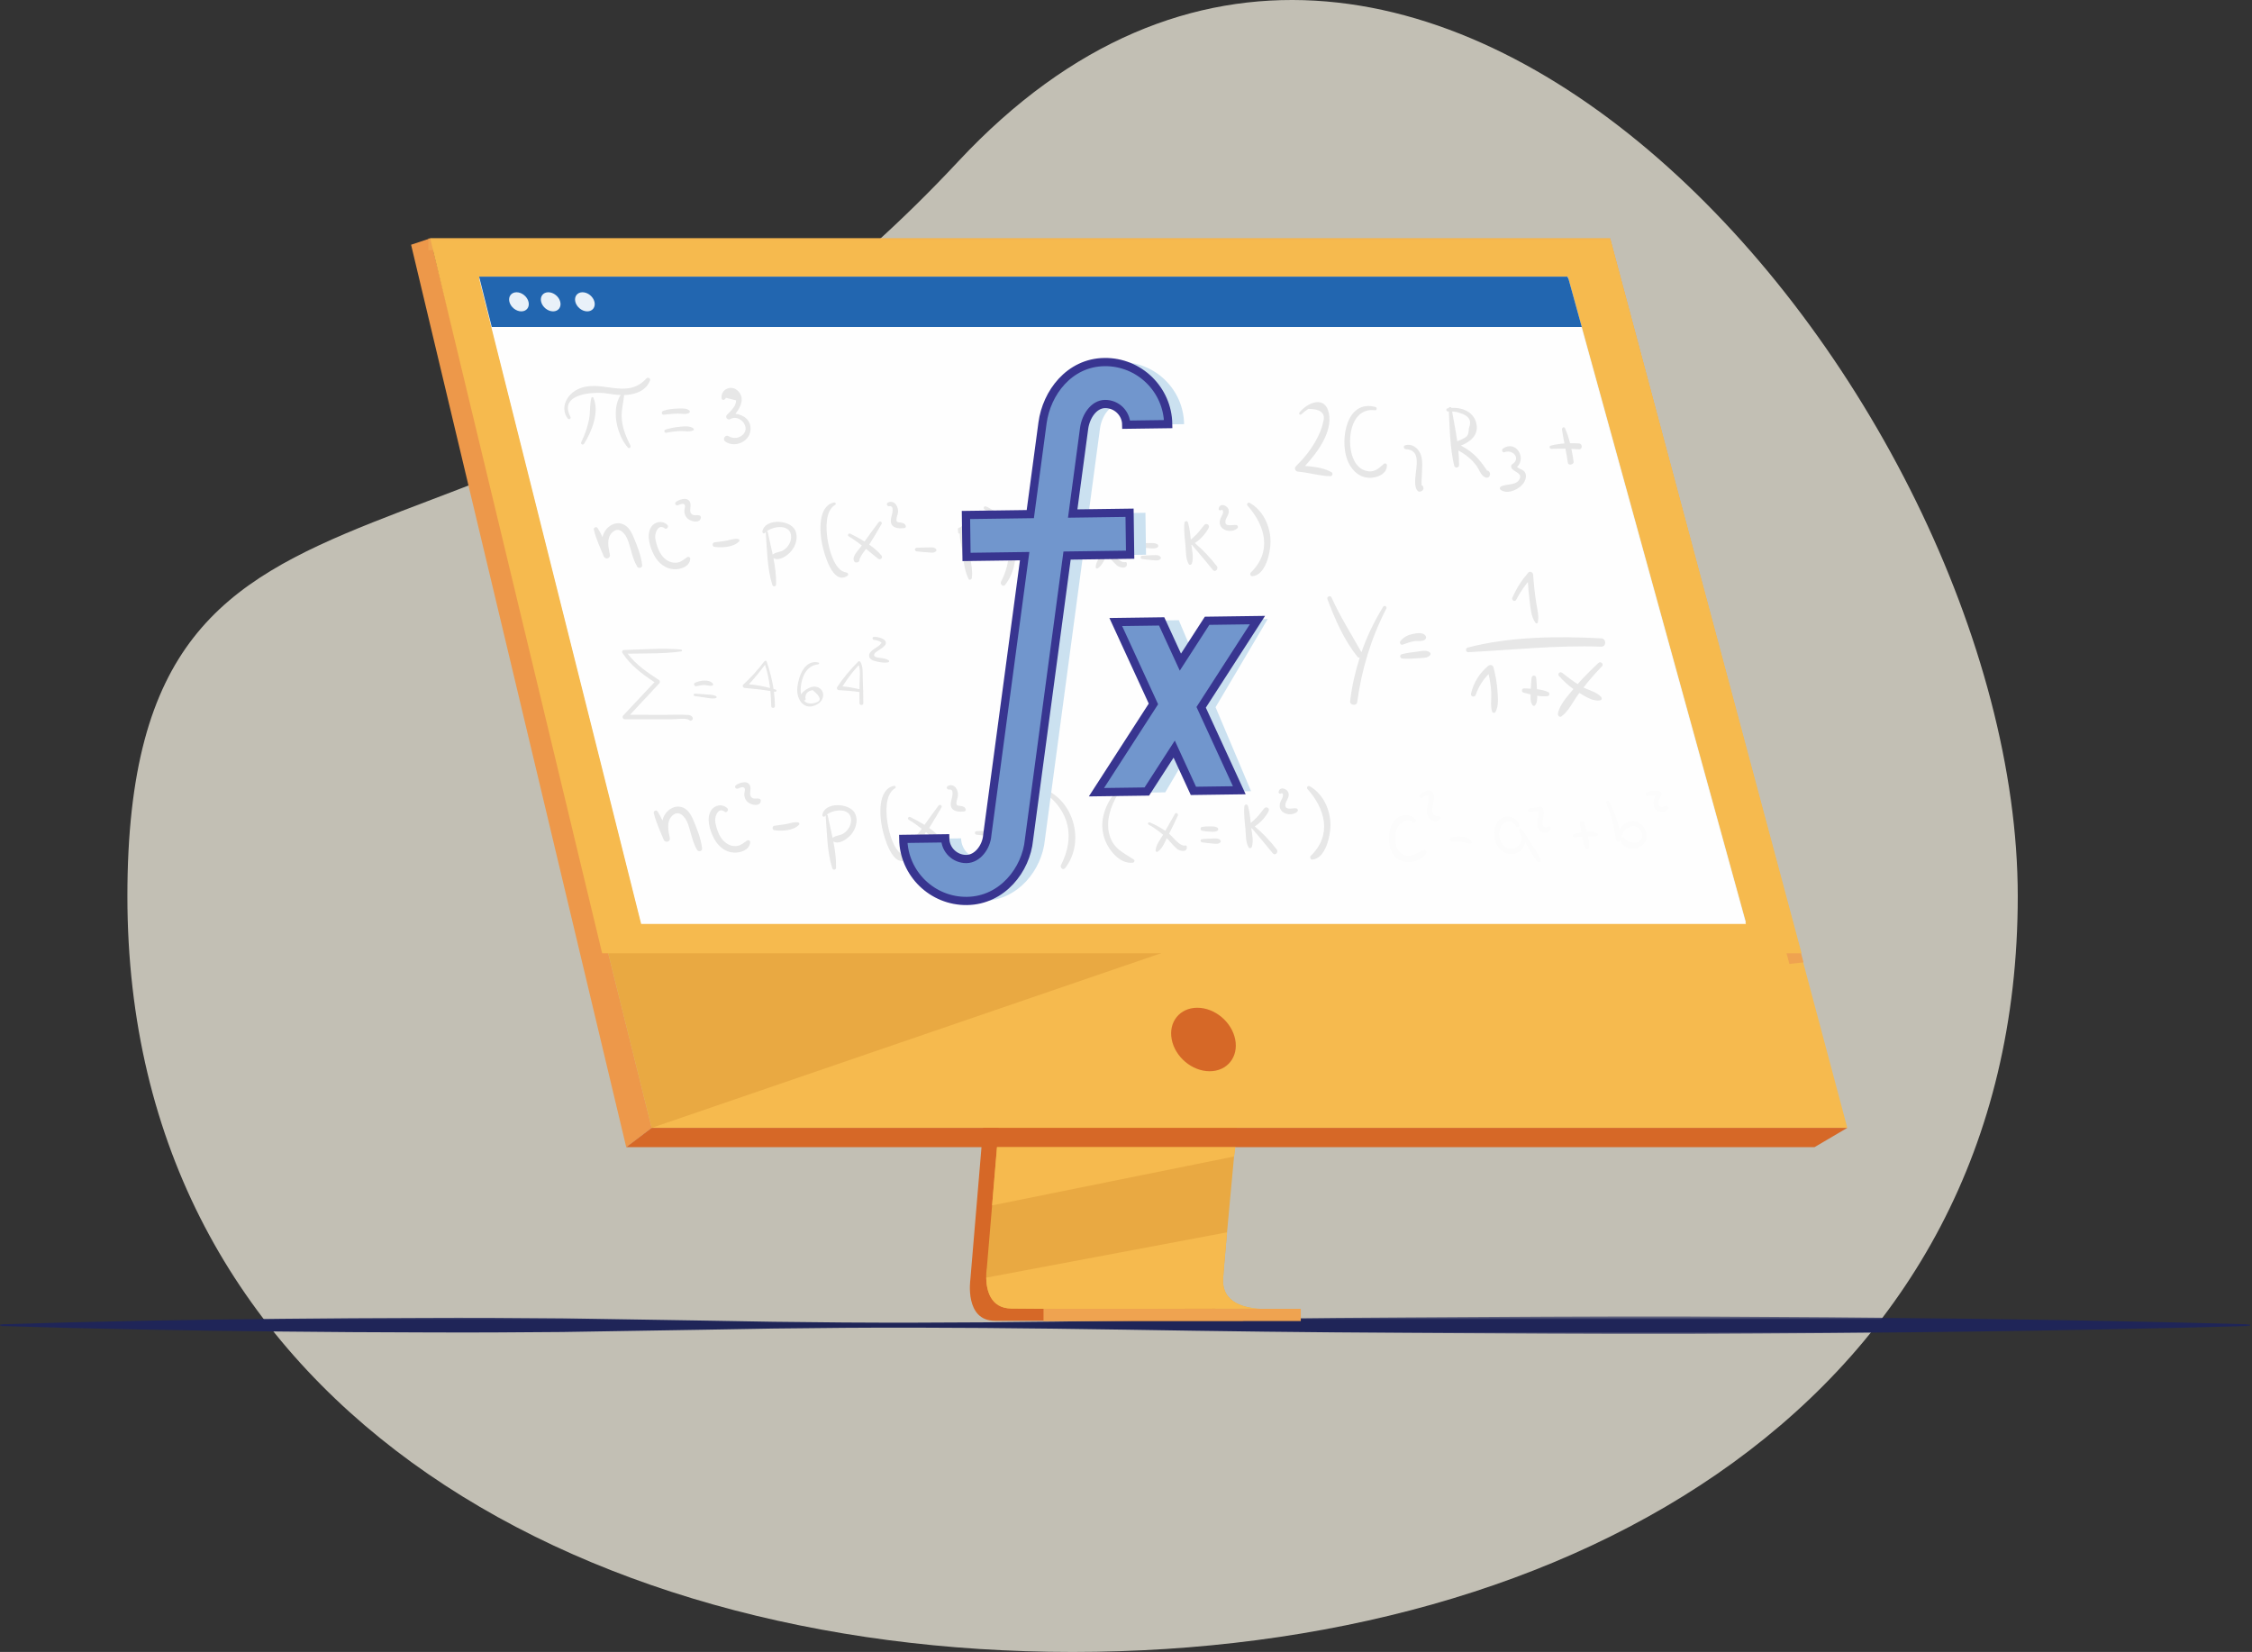 <?xml version="1.0" encoding="UTF-8"?>
<svg width="548px" height="402px" viewBox="0 0 548 402" version="1.1" xmlns="http://www.w3.org/2000/svg" xmlns:xlink="http://www.w3.org/1999/xlink">
    <rect x="0" y="0" width="548" height="402" fill="#333333" stroke="none"/>
    <!-- Generator: Sketch 63.1 (92452) - https://sketch.com -->
    <title>Group 4</title>
    <desc>Created with Sketch.</desc>
    <defs>
        <polygon id="path-1" points="0 0.713 547.533 0.713 547.533 5 0 5"></polygon>
        <polygon id="path-3" points="0 266.619 547.534 266.619 547.534 0 0 0"></polygon>
    </defs>
    <g id="Page-1" stroke="none" stroke-width="1" fill="none" fill-rule="evenodd">
        <g id="V4" transform="translate(-768, -2079)">
            <g id="Group-4" transform="translate(768, 2079)">
                <path d="M261,402 C383.044,402 491,340.387 491,218.081 C491,95.775 343.442,-78.862 233.215,39.243 C122.988,157.349 31,95.775 31,218.081 C31,340.387 138.956,402 261,402 Z" id="Oval-2" fill="#FFFBEB" opacity="0.7"></path>
                <g id="Group-109" transform="translate(0, 58)">
                    <g id="Group-3" transform="translate(0, 261.619)">
                        <mask id="mask-2" fill="white">
                            <use xlink:href="#path-1"></use>
                        </mask>
                        <g id="Clip-2"></g>
                        <path d="M0,2.657 C22.813,1.938 45.628,1.529 68.441,1.306 L85.552,1.158 L102.662,1.086 C114.069,1.03 125.477,1.073 136.883,1.192 L171.104,1.743 L188.215,2.035 L205.325,2.209 C228.139,2.36 250.953,2.11 273.767,1.761 C296.58,1.378 319.395,1.093 342.208,0.975 C365.022,0.838 387.836,0.67 410.65,0.723 C456.278,0.925 501.905,1.387 547.533,2.657 L547.533,3.056 C501.905,4.326 456.278,4.789 410.65,4.99 C387.836,5.045 365.022,4.877 342.208,4.738 C319.395,4.621 296.58,4.336 273.767,3.952 C250.953,3.603 228.139,3.353 205.325,3.506 L188.215,3.678 L171.104,3.97 L136.883,4.521 C125.477,4.64 114.069,4.683 102.662,4.628 L85.552,4.555 L68.441,4.407 C45.628,4.184 22.813,3.775 0,3.056 L0,2.657 Z" id="Fill-1" fill="#1F2558" mask="url(#mask-2)"></path>
                    </g>
                    <path d="M249.926,89.315 L236.122,253.446 C236.122,253.446 234.676,263.395 242.076,263.413 C254.244,263.442 302.641,263.413 302.641,263.413 C302.641,263.413 293.483,261.341 293.594,256.682 C293.725,251.189 309.728,87.761 309.728,87.761 L249.926,89.315 Z" id="Fill-4" fill="#D66827"></path>
                    <path d="M306.568,260.435 C304.174,260.442 257.95,260.587 246.1,260.435 C240.936,260.371 240.031,255.843 239.988,252.913 C239.966,251.508 240.144,250.47 240.144,250.47 L240.504,246.204 L241.419,235.331 L242.226,225.725 L243.265,213.38 L244.139,202.961 L253.948,86.335 L313.75,84.784 C313.75,84.784 307.01,153.177 302.243,202.961 C301.711,208.509 301.204,213.828 300.736,218.792 C300.584,220.377 300.439,221.927 300.297,223.436 C299.854,228.147 299.45,232.472 299.098,236.291 C298.913,238.304 298.742,240.174 298.588,241.888 C297.979,248.602 297.623,252.889 297.618,253.705 C297.615,254.18 297.656,254.622 297.734,255.033 C298.715,260.264 305.67,260.435 306.568,260.435" id="Fill-6" fill="#E9A942"></path>
                    <polygon id="Fill-8" fill="#F6BA4E" points="104.694 0 138.318 135.06 142.922 153.557 158.582 216.464 449.525 216.464 391.803 0"></polygon>
                    <polygon id="Fill-10" fill="#ED984A" points="104.694 0 100.034 1.554 152.386 221.162 158.583 216.465"></polygon>
                    <polygon id="Fill-12" fill="#D66827" points="152.386 221.162 441.538 221.162 449.524 216.465 158.582 216.465"></polygon>
                    <mask id="mask-4" fill="white">
                        <use xlink:href="#path-3"></use>
                    </mask>
                    <g id="Clip-15"></g>
                    <polygon id="Fill-14" fill="#EFA350" mask="url(#mask-4)" points="253.928 263.476 316.533 263.476 316.533 260.5 253.928 260.5"></polygon>
                    <polygon id="Fill-16" fill="#EFA350" mask="url(#mask-4)" points="435.43 176.577 388.221 2.862 104.228 2.862 104.228 0 391.803 0 438.855 176.19"></polygon>
                    <polygon id="Fill-17" fill="#F6BA4E" mask="url(#mask-4)" points="300.619 221.161 300.296 223.435 241.418 235.33 242.225 225.724 242.611 221.161"></polygon>
                    <path d="M306.568,260.435 C304.174,260.442 257.95,260.587 246.1,260.435 C240.936,260.371 240.031,255.843 239.988,252.913 L298.588,241.888 C297.979,248.602 297.623,252.889 297.618,253.705 C297.615,254.18 297.656,254.622 297.734,255.033 C298.715,260.264 305.67,260.435 306.568,260.435" id="Fill-18" fill="#F6BA4E" mask="url(#mask-4)"></path>
                    <polygon id="Fill-19" fill="#E9A942" mask="url(#mask-4)" points="286.389 172.644 158.582 216.465 142.921 153.557"></polygon>
                    <polygon id="Fill-20" fill="#F6BA4E" mask="url(#mask-4)" points="104.694 0 391.803 0 438.387 173.969 146.524 173.969"></polygon>
                    <path d="M300.577,194.961 C299.748,190.694 295.618,187.235 291.351,187.235 C287.084,187.235 284.298,190.694 285.127,194.961 C285.957,199.227 290.087,202.686 294.353,202.686 C298.62,202.686 301.406,199.227 300.577,194.961" id="Fill-21" fill="#D66827" mask="url(#mask-4)"></path>
                    <polygon id="Fill-22" fill="#E9F1F9" mask="url(#mask-4)" points="424.847 166.43 156.025 166.43 125.58 45.154 123.248 35.854 121.256 27.92 119.662 21.57 116.586 9.319 381.534 9.319 381.719 9.993 384.909 21.57 386.659 27.92 388.849 35.854 391.412 45.154"></polygon>
                    <polygon id="Fill-23" fill="#FEFEFE" mask="url(#mask-4)" points="424.847 166.845 156.025 166.845 125.58 45.568 123.248 36.268 121.256 28.335 119.662 21.985 116.586 9.734 381.534 9.734 381.719 10.408 384.909 21.985 386.659 28.335 388.849 36.268 391.412 45.568"></polygon>
                    <polygon id="Fill-24" fill="#2266B0" mask="url(#mask-4)" points="384.909 21.57 119.662 21.57 116.587 9.319 381.432 9.319 381.719 9.994"></polygon>
                    <path d="M123.956,15.445 C123.637,14.161 124.418,13.12 125.702,13.12 C126.986,13.12 128.287,14.161 128.607,15.445 C128.927,16.729 128.145,17.77 126.861,17.77 C125.577,17.77 124.276,16.729 123.956,15.445" id="Fill-25" fill="#E9F1F9" mask="url(#mask-4)"></path>
                    <path d="M131.683,15.445 C131.363,14.161 132.144,13.12 133.428,13.12 C134.712,13.12 136.013,14.161 136.333,15.445 C136.654,16.729 135.872,17.77 134.588,17.77 C133.304,17.77 132.003,16.729 131.683,15.445" id="Fill-26" fill="#E9F1F9" mask="url(#mask-4)"></path>
                    <path d="M140.002,15.445 C139.682,14.161 140.463,13.12 141.747,13.12 C143.032,13.12 144.332,14.161 144.652,15.445 C144.973,16.729 144.191,17.77 142.907,17.77 C141.623,17.77 140.322,16.729 140.002,15.445" id="Fill-27" fill="#E9F1F9" mask="url(#mask-4)"></path>
                    <g id="Group-46" opacity="0.1" mask="url(#mask-4)" fill="#101111">
                        <g transform="translate(144, 62.619)">
                            <path d="M7.107,6.784 C5.609,6.445 4.122,7.294 3.294,8.515 C2.956,9.013 2.743,9.545 2.616,10.097 C2.265,9.342 1.885,8.603 1.448,7.907 C1.138,7.413 0.382,7.732 0.514,8.301 C1.026,10.511 2.055,12.631 2.9,14.732 C3.268,15.646 4.616,15.32 4.402,14.318 C4.046,12.653 3.544,10.397 4.906,9.017 C6.663,7.235 8.234,9.306 8.81,10.897 C9.566,12.986 9.906,15.35 11.059,17.265 C11.368,17.778 12.321,17.605 12.259,16.94 C12.049,14.628 11.012,12.094 10.112,9.958 C9.536,8.594 8.667,7.138 7.107,6.784" id="Fill-28"></path>
                            <path d="M23.251,14.956 C22.45,15.454 21.859,16.096 20.885,16.274 C19.57,16.515 18.325,15.934 17.434,14.995 C16.575,14.092 16.055,12.857 15.735,11.671 C15.582,11.102 15.429,10.517 15.436,9.925 C15.449,8.829 16.272,6.816 17.757,7.957 C18.243,8.331 18.836,7.53 18.405,7.117 C17.224,5.981 15.365,6.253 14.462,7.631 C13.191,9.569 14.188,12.623 15.166,14.473 C16.141,16.312 17.829,17.791 19.98,17.904 C21.613,17.991 23.844,17.264 23.964,15.364 C23.987,15.007 23.544,14.773 23.251,14.956" id="Fill-29"></path>
                            <path d="M26.198,4.814 C25.539,4.588 24.861,5.019 24.272,4.453 C23.647,3.852 24.138,2.803 24.026,2.042 C23.755,0.199 21.671,0.715 20.526,1.483 C20.01,1.829 20.454,2.581 21.011,2.312 C21.468,2.091 22.49,1.69 22.661,2.369 C22.76,2.763 22.533,3.306 22.531,3.71 C22.528,4.418 22.785,5.065 23.302,5.556 C24.041,6.257 26.241,6.877 26.542,5.42 C26.598,5.147 26.464,4.906 26.198,4.814" id="Fill-30"></path>
                            <path d="M35.592,10.546 C34.642,10.429 33.758,10.743 32.838,10.937 C31.839,11.146 30.821,11.207 29.818,11.38 C29.294,11.471 29.284,12.366 29.818,12.447 C31.626,12.724 34.513,12.572 35.837,11.138 C36.058,10.899 35.884,10.582 35.592,10.546" id="Fill-31"></path>
                            <path d="M46.736,13.215 C45.925,13.774 44.905,13.676 44.157,14.244 C44.108,14.282 44.068,14.324 44.033,14.369 C43.643,12.483 43.188,10.613 42.813,8.827 C42.789,8.709 42.686,8.657 42.583,8.658 C44.44,7.282 48.513,6.928 48.517,10.034 C48.518,11.309 47.767,12.505 46.736,13.215 M41.523,8.728 C41.467,9.044 41.857,9.358 42.113,9.07 C42.179,8.995 42.261,8.924 42.34,8.853 C42.34,8.866 42.335,8.877 42.336,8.892 C42.654,13.028 42.673,17.765 43.948,21.734 C44.106,22.228 44.84,22.141 44.855,21.611 C44.913,19.515 44.617,17.341 44.2,15.182 C45.56,16.056 47.631,14.562 48.517,13.52 C49.667,12.168 50.277,10.117 49.505,8.432 C48.302,5.805 42.101,5.452 41.523,8.728" id="Fill-32"></path>
                            <path d="M61.943,18.698 C58.968,18.354 57.692,12.775 57.358,10.547 C56.993,8.11 56.734,3.722 59.221,2.237 C59.54,2.048 59.322,1.592 58.978,1.66 C54.964,2.454 55.435,8.856 56.062,11.834 C56.519,14.004 58.577,21.837 62.171,19.537 C62.57,19.28 62.375,18.748 61.943,18.698" id="Fill-33"></path>
                            <path d="M67.503,11.903 C67.575,11.799 67.65,11.692 67.714,11.591 C68.69,10.054 69.598,8.485 70.512,6.911 C70.791,6.43 70.104,6.067 69.787,6.487 C68.625,8.029 67.496,9.586 66.389,11.164 C65.255,10.455 64.072,9.825 62.919,9.257 C62.488,9.044 62.116,9.659 62.539,9.907 C63.667,10.572 64.705,11.328 65.714,12.12 C65.668,12.186 65.621,12.25 65.575,12.315 C64.956,13.218 63.222,14.769 63.841,15.958 C64.019,16.298 64.426,16.328 64.737,16.193 C64.783,16.173 64.829,16.153 64.874,16.133 C65.106,16.033 65.176,15.741 65.142,15.514 C65.451,14.672 66.107,13.778 66.739,12.942 C67.707,13.734 68.663,14.545 69.656,15.33 C70.228,15.781 70.954,15.09 70.465,14.521 C69.613,13.532 68.595,12.674 67.503,11.903" id="Fill-34"></path>
                            <path d="M75.15,6.549 C74.459,6.466 74.083,6.515 74.146,5.696 C74.187,5.168 74.443,4.641 74.513,4.111 C74.69,2.764 73.724,1.004 72.148,1.641 C71.574,1.873 71.789,2.662 72.404,2.568 C73.809,2.351 73.001,4.699 72.863,5.343 C72.748,5.883 72.694,6.481 72.962,6.99 C73.494,8.004 75.07,8.019 76.046,7.889 C76.291,7.857 76.486,7.67 76.417,7.403 C76.257,6.799 75.728,6.618 75.15,6.549" id="Fill-35"></path>
                            <path d="M81.819,12.609 C80.894,12.596 79.981,12.638 79.058,12.689 C78.492,12.721 78.514,13.49 79.058,13.552 C79.98,13.659 80.891,13.755 81.819,13.797 C82.505,13.828 83.286,14.06 83.781,13.491 C83.911,13.341 83.899,13.17 83.781,13.018 C83.321,12.429 82.499,12.619 81.819,12.609" id="Fill-36"></path>
                            <path d="M93.591,13.388 C92.839,13.899 92.307,13.779 91.641,13.435 C91.212,11.77 90.759,10.106 90.583,8.464 C91.142,8.395 91.842,8.533 92.246,8.647 C93.279,8.94 94.122,9.695 94.439,10.735 C94.738,11.723 94.474,12.788 93.591,13.388 M90.47,7.456 C90.363,7.282 90.085,7.226 89.971,7.445 C89.946,7.492 89.935,7.541 89.913,7.589 C89.71,7.651 89.51,7.723 89.315,7.813 C89.188,7.871 89.087,8.051 89.099,8.189 C89.124,8.438 89.144,8.689 89.156,8.939 C89.17,9.153 89.377,9.27 89.548,9.237 C89.518,10.408 89.85,11.628 90.046,12.777 C90.46,15.193 90.564,18.05 91.674,20.24 C91.892,20.667 92.45,20.409 92.493,20.017 C92.669,18.424 92.431,16.806 92.068,15.183 C92.535,15.234 93.066,15.141 93.573,14.939 C94.903,14.41 95.823,13.15 95.86,11.712 C95.935,8.752 93.093,6.999 90.47,7.456" id="Fill-37"></path>
                            <path d="M95.976,2.631 C95.504,2.415 95.152,3.019 95.571,3.324 C101.729,7.807 103.033,14.249 99.592,20.95 C99.288,21.544 100.113,22.298 100.576,21.709 C105.347,15.633 102.995,5.842 95.976,2.631" id="Fill-38"></path>
                            <path d="M117.257,19.556 C114.653,17.849 112.336,16.938 111.395,13.623 C110.428,10.22 111.695,6.587 113.434,3.669 C113.656,3.295 113.099,2.831 112.813,3.19 C110.273,6.383 108.823,10.355 110.155,14.406 C111.054,17.138 113.822,20.721 117.039,20.361 C117.456,20.314 117.636,19.805 117.257,19.556" id="Fill-39"></path>
                            <path d="M129.833,16.167 C128.61,16.522 126.892,14.188 125.899,13.295 C126.648,11.851 127.355,10.395 128.023,8.906 C128.233,8.438 127.586,8.03 127.32,8.495 C126.535,9.866 125.758,11.239 124.981,12.613 C123.805,11.801 122.529,11.139 121.22,10.562 C120.871,10.408 120.563,10.892 120.913,11.087 C122.181,11.793 123.338,12.628 124.437,13.563 C123.725,14.769 122.69,16.021 122.619,17.422 C122.607,17.661 122.904,17.83 123.104,17.7 C124.206,16.985 124.758,15.586 125.343,14.393 C126.181,15.235 126.906,16.215 127.798,16.976 C128.56,17.626 130.512,17.933 130.177,16.362 C130.145,16.216 129.972,16.127 129.833,16.167" id="Fill-40"></path>
                            <path d="M133.902,12.573 C134.548,12.719 135.214,12.774 135.875,12.806 C136.494,12.837 137.123,12.921 137.667,12.575 C137.945,12.398 137.92,12.043 137.667,11.861 C137.146,11.486 136.491,11.541 135.875,11.535 C135.214,11.528 134.555,11.552 133.902,11.658 C133.434,11.735 133.465,12.474 133.902,12.573" id="Fill-41"></path>
                            <path d="M136.539,14.485 C135.67,14.494 134.808,14.565 133.94,14.63 C133.43,14.668 133.453,15.342 133.94,15.408 C134.806,15.524 135.668,15.645 136.539,15.707 C137.192,15.752 137.924,15.91 138.399,15.381 C138.53,15.235 138.518,15.055 138.399,14.908 C137.958,14.36 137.182,14.479 136.539,14.485" id="Fill-42"></path>
                            <path d="M146.745,11.536 C148.141,10.62 149.442,9.181 150.107,7.859 C150.201,7.673 150.247,7.399 150.107,7.216 C149.988,7.061 149.917,6.973 149.726,6.923 C149.516,6.869 149.256,6.92 149.106,7.088 C148.429,7.851 147.873,8.7 147.152,9.432 C146.713,9.88 146.231,10.287 145.767,10.71 C145.626,9.3 145.476,7.869 145.074,6.518 C144.927,6.024 144.259,6.154 144.215,6.635 C144.041,8.502 144.315,10.412 144.486,12.274 C144.622,13.745 144.512,15.319 145.247,16.625 C145.434,16.957 145.914,16.86 146.025,16.523 C146.485,15.12 146.111,13.489 145.91,12.004 C145.948,11.985 145.986,11.973 146.024,11.953 C147.741,13.989 149.48,16.003 151.144,18.084 C151.684,18.759 152.611,17.806 152.091,17.137 C150.494,15.088 148.732,13.2 146.745,11.536" id="Fill-43"></path>
                            <path d="M156.903,7.158 C156.067,6.975 154.092,7.748 154.179,6.302 C154.24,5.302 155.18,4.629 154.989,3.531 C154.772,2.294 152.72,1.659 152.549,3.203 C152.515,3.498 152.896,3.673 153.125,3.534 C153.661,3.207 153.664,3.994 153.581,4.304 C153.473,4.712 153.187,5.077 153.029,5.47 C152.742,6.184 152.695,6.965 153.17,7.611 C154.019,8.767 156.091,8.913 157.107,7.93 C157.348,7.697 157.244,7.232 156.903,7.158" id="Fill-44"></path>
                            <path d="M160.115,1.757 C159.673,1.508 159.257,2.077 159.584,2.444 C163.894,7.269 165.623,13.615 160.381,18.693 C160.067,18.996 160.286,19.648 160.76,19.606 C163.987,19.319 165.15,13.882 165.167,11.255 C165.189,7.552 163.412,3.614 160.115,1.757" id="Fill-45"></path>
                        </g>
                    </g>
                    <g id="Group-65" opacity="0.1" mask="url(#mask-4)" fill="#101111">
                        <g transform="translate(159, 131.619)">
                            <path d="M6.693,6.739 C5.194,6.399 3.707,7.249 2.879,8.469 C2.542,8.967 2.328,9.5 2.201,10.051 C1.85,9.296 1.47,8.558 1.033,7.861 C0.723,7.368 -0.032,7.686 0.099,8.255 C0.612,10.465 1.64,12.585 2.486,14.686 C2.853,15.6 4.201,15.274 3.987,14.272 C3.632,12.607 3.13,10.351 4.491,8.971 C6.249,7.189 7.819,9.261 8.395,10.851 C9.152,12.941 9.492,15.305 10.644,17.219 C10.953,17.732 11.906,17.559 11.845,16.894 C11.634,14.583 10.597,12.049 9.697,9.912 C9.122,8.548 8.253,7.092 6.693,6.739" id="Fill-47"></path>
                            <path d="M22.836,14.91 C22.036,15.408 21.445,16.051 20.47,16.229 C19.155,16.47 17.911,15.889 17.019,14.95 C16.16,14.047 15.64,12.812 15.32,11.626 C15.168,11.057 15.015,10.471 15.022,9.881 C15.034,8.785 15.857,6.77 17.343,7.912 C17.828,8.286 18.421,7.485 17.991,7.072 C16.81,5.936 14.951,6.208 14.048,7.586 C12.777,9.524 13.773,12.578 14.752,14.428 C15.726,16.268 17.414,17.746 19.565,17.859 C21.198,17.945 23.43,17.218 23.55,15.32 C23.572,14.962 23.13,14.727 22.836,14.91" id="Fill-48"></path>
                            <path d="M25.782,4.769 C25.123,4.542 24.445,4.973 23.858,4.408 C23.232,3.807 23.723,2.758 23.611,1.996 C23.34,0.153 21.256,0.67 20.11,1.437 C19.595,1.783 20.04,2.535 20.596,2.266 C21.053,2.045 22.076,1.644 22.247,2.323 C22.346,2.718 22.119,3.26 22.116,3.664 C22.113,4.373 22.369,5.02 22.887,5.51 C23.627,6.212 25.826,6.832 26.128,5.374 C26.183,5.101 26.049,4.86 25.782,4.769" id="Fill-49"></path>
                            <path d="M35.178,10.5 C34.227,10.383 33.343,10.698 32.423,10.891 C31.425,11.1 30.407,11.162 29.403,11.335 C28.879,11.425 28.869,12.32 29.403,12.401 C31.212,12.679 34.098,12.527 35.423,11.092 C35.643,10.854 35.47,10.536 35.178,10.5" id="Fill-50"></path>
                            <path d="M46.322,13.169 C45.511,13.728 44.491,13.63 43.743,14.199 C43.693,14.236 43.653,14.278 43.618,14.323 C43.229,12.437 42.773,10.568 42.399,8.781 C42.374,8.663 42.271,8.611 42.168,8.612 C44.026,7.236 48.099,6.882 48.102,9.989 C48.103,11.264 47.352,12.459 46.322,13.169 M41.109,8.682 C41.052,8.998 41.442,9.312 41.698,9.024 C41.765,8.949 41.846,8.878 41.926,8.807 C41.926,8.82 41.921,8.832 41.922,8.847 C42.239,12.982 42.259,17.72 43.533,21.688 C43.692,22.182 44.426,22.096 44.441,21.565 C44.499,19.469 44.203,17.295 43.785,15.136 C45.145,16.01 47.217,14.517 48.102,13.474 C49.252,12.122 49.862,10.071 49.091,8.386 C47.887,5.759 41.687,5.406 41.109,8.682" id="Fill-51"></path>
                            <path d="M61.528,18.653 C58.553,18.309 57.277,12.729 56.943,10.501 C56.578,8.064 56.32,3.676 58.807,2.192 C59.125,2.002 58.908,1.546 58.563,1.614 C54.549,2.408 55.02,8.81 55.648,11.788 C56.105,13.958 58.162,21.791 61.756,19.491 C62.156,19.235 61.96,18.703 61.528,18.653" id="Fill-52"></path>
                            <path d="M67.088,11.857 C67.16,11.753 67.235,11.646 67.3,11.546 C68.276,10.008 69.184,8.439 70.098,6.865 C70.376,6.385 69.69,6.021 69.373,6.441 C68.211,7.983 67.082,9.541 65.974,11.118 C64.84,10.409 63.658,9.78 62.505,9.211 C62.073,8.998 61.702,9.613 62.124,9.862 C63.252,10.526 64.291,11.282 65.299,12.074 C65.254,12.14 65.206,12.204 65.161,12.27 C64.541,13.172 62.807,14.723 63.427,15.912 C63.605,16.252 64.012,16.282 64.323,16.147 C64.368,16.128 64.414,16.107 64.46,16.087 C64.692,15.987 64.762,15.695 64.727,15.468 C65.037,14.626 65.692,13.732 66.325,12.896 C67.293,13.688 68.249,14.499 69.242,15.284 C69.813,15.735 70.539,15.044 70.05,14.475 C69.199,13.486 68.181,12.628 67.088,11.857" id="Fill-53"></path>
                            <path d="M74.736,6.503 C74.044,6.42 73.668,6.469 73.731,5.65 C73.773,5.122 74.029,4.595 74.098,4.065 C74.275,2.718 73.309,0.958 71.734,1.596 C71.159,1.828 71.374,2.617 71.989,2.522 C73.394,2.305 72.586,4.653 72.449,5.297 C72.334,5.838 72.279,6.435 72.547,6.944 C73.08,7.959 74.655,7.973 75.632,7.843 C75.877,7.811 76.072,7.624 76.002,7.357 C75.842,6.753 75.314,6.572 74.736,6.503" id="Fill-54"></path>
                            <path d="M81.404,12.564 C80.479,12.55 79.567,12.592 78.643,12.643 C78.078,12.675 78.1,13.444 78.643,13.507 C79.565,13.614 80.477,13.71 81.404,13.751 C82.09,13.782 82.872,14.014 83.366,13.445 C83.496,13.296 83.484,13.124 83.366,12.972 C82.907,12.383 82.084,12.574 81.404,12.564" id="Fill-55"></path>
                            <path d="M93.177,13.342 C92.425,13.853 91.893,13.733 91.227,13.389 C90.798,11.724 90.345,10.06 90.168,8.418 C90.728,8.349 91.427,8.487 91.831,8.601 C92.865,8.894 93.708,9.649 94.024,10.689 C94.324,11.677 94.06,12.742 93.177,13.342 M90.056,7.411 C89.948,7.236 89.67,7.18 89.557,7.4 C89.532,7.446 89.521,7.495 89.498,7.543 C89.296,7.605 89.096,7.677 88.9,7.767 C88.774,7.825 88.672,8.005 88.685,8.143 C88.71,8.393 88.729,8.643 88.741,8.893 C88.755,9.107 88.962,9.224 89.134,9.191 C89.104,10.362 89.435,11.582 89.632,12.731 C90.045,15.147 90.149,18.005 91.26,20.194 C91.477,20.621 92.035,20.363 92.078,19.972 C92.254,18.378 92.017,16.76 91.653,15.137 C92.12,15.188 92.651,15.095 93.158,14.894 C94.489,14.364 95.409,13.104 95.446,11.666 C95.52,8.707 92.678,6.953 90.056,7.411" id="Fill-56"></path>
                            <path d="M95.561,2.585 C95.089,2.369 94.737,2.973 95.157,3.278 C101.314,7.761 102.618,14.203 99.177,20.904 C98.873,21.498 99.699,22.252 100.162,21.663 C104.932,15.588 102.581,5.797 95.561,2.585" id="Fill-57"></path>
                            <path d="M116.842,19.51 C114.238,17.803 111.922,16.893 110.981,13.578 C110.014,10.175 111.281,6.541 113.019,3.623 C113.241,3.249 112.684,2.785 112.399,3.145 C109.859,6.337 108.409,10.309 109.74,14.36 C110.639,17.093 113.408,20.675 116.624,20.315 C117.042,20.268 117.222,19.759 116.842,19.51" id="Fill-58"></path>
                            <path d="M129.419,16.122 C128.195,16.477 126.477,14.143 125.484,13.249 C126.233,11.806 126.94,10.35 127.608,8.861 C127.818,8.393 127.172,7.984 126.905,8.45 C126.121,9.82 125.343,11.194 124.566,12.569 C123.39,11.755 122.115,11.094 120.806,10.517 C120.456,10.363 120.148,10.847 120.499,11.041 C121.766,11.748 122.924,12.584 124.023,13.518 C123.311,14.723 122.276,15.976 122.205,17.377 C122.192,17.616 122.489,17.785 122.69,17.654 C123.792,16.939 124.343,15.54 124.928,14.348 C125.767,15.19 126.491,16.171 127.383,16.93 C128.146,17.581 130.098,17.887 129.763,16.317 C129.731,16.171 129.558,16.081 129.419,16.122" id="Fill-59"></path>
                            <path d="M133.487,12.527 C134.133,12.673 134.799,12.728 135.461,12.761 C136.08,12.792 136.708,12.875 137.253,12.529 C137.531,12.352 137.506,11.997 137.253,11.815 C136.732,11.441 136.076,11.496 135.461,11.489 C134.799,11.482 134.14,11.506 133.487,11.613 C133.02,11.689 133.05,12.428 133.487,12.527" id="Fill-60"></path>
                            <path d="M136.125,14.44 C135.255,14.449 134.393,14.519 133.526,14.584 C133.015,14.622 133.038,15.296 133.526,15.362 C134.392,15.478 135.253,15.6 136.125,15.661 C136.777,15.706 137.509,15.865 137.985,15.335 C138.115,15.19 138.104,15.009 137.985,14.862 C137.544,14.314 136.768,14.433 136.125,14.44" id="Fill-61"></path>
                            <path d="M146.33,11.49 C147.727,10.575 149.028,9.136 149.693,7.814 C149.787,7.628 149.833,7.354 149.693,7.172 C149.574,7.016 149.503,6.928 149.312,6.879 C149.101,6.823 148.842,6.874 148.692,7.043 C148.014,7.805 147.459,8.655 146.737,9.387 C146.298,9.834 145.817,10.242 145.352,10.665 C145.212,9.254 145.062,7.824 144.66,6.472 C144.513,5.978 143.844,6.109 143.8,6.589 C143.627,8.457 143.9,10.367 144.072,12.229 C144.207,13.699 144.097,15.274 144.833,16.58 C145.019,16.912 145.5,16.815 145.61,16.478 C146.07,15.074 145.697,13.443 145.495,11.958 C145.533,11.939 145.571,11.927 145.61,11.907 C147.327,13.943 149.065,15.958 150.73,18.038 C151.27,18.714 152.196,17.761 151.676,17.092 C150.08,15.043 148.317,13.154 146.33,11.49" id="Fill-62"></path>
                            <path d="M156.489,7.112 C155.653,6.929 153.677,7.702 153.765,6.256 C153.826,5.257 154.765,4.583 154.574,3.485 C154.358,2.248 152.305,1.614 152.134,3.157 C152.101,3.452 152.481,3.627 152.711,3.488 C153.247,3.162 153.249,3.948 153.167,4.258 C153.059,4.666 152.772,5.032 152.615,5.424 C152.327,6.138 152.281,6.919 152.756,7.565 C153.604,8.721 155.676,8.867 156.692,7.884 C156.933,7.652 156.83,7.187 156.489,7.112" id="Fill-63"></path>
                            <path d="M159.701,1.711 C159.258,1.462 158.843,2.032 159.171,2.399 C163.48,7.223 165.208,13.57 159.966,18.647 C159.653,18.95 159.873,19.602 160.345,19.56 C163.571,19.274 164.736,13.836 164.752,11.209 C164.774,7.507 162.998,3.568 159.701,1.711" id="Fill-64"></path>
                        </g>
                    </g>
                    <path d="M267.675,46.255 C268.063,43.408 269.975,40.361 272.755,40.323 C275.57,40.285 277.89,42.544 277.929,45.358 L288.136,45.218 C288.021,36.776 281.058,30.001 272.615,30.116 C264.033,30.234 258.546,37.632 257.559,44.889 L254.579,67.117 L238.923,67.331 L239.063,77.538 L253.209,77.345 L244.125,145.126 L244.099,145.365 C243.864,148.079 241.779,151.01 239.046,151.047 C236.232,151.085 233.911,148.827 233.872,146.013 L223.665,146.152 C223.78,154.595 230.743,161.37 239.186,161.254 C247.776,161.137 253.571,153.62 254.258,146.373 L263.528,77.204 L278.871,76.994 L278.733,66.786 L264.898,66.976 L267.675,46.255 Z" id="Fill-66" fill="#CBE1F0" mask="url(#mask-4)"></path>
                    <polygon id="Fill-67" fill="#CBE1F0" mask="url(#mask-4)" points="308.486 92.635 297.108 92.79 291.09 102.968 286.848 92.931 276.485 93.072 285.011 113.249 272.166 134.974 283.544 134.818 289.715 124.38 294.066 134.674 304.429 134.532 295.795 114.099"></polygon>
                    <path d="M263.807,46.247 C264.195,43.4 266.107,40.353 268.887,40.315 C271.702,40.277 274.023,42.535 274.061,45.35 L284.269,45.21 C284.154,36.768 277.191,29.992 268.748,30.108 C260.166,30.226 254.678,37.623 253.691,44.881 L250.712,67.108 L235.055,67.323 L235.195,77.53 L249.341,77.337 L240.257,145.117 L240.231,145.357 C239.997,148.071 237.911,151.001 235.179,151.039 C232.365,151.077 230.043,148.819 230.005,146.005 L219.797,146.144 C219.913,154.587 226.875,161.361 235.318,161.246 C243.909,161.129 249.703,153.611 250.39,146.365 L259.66,77.196 L275.004,76.986 L274.865,66.778 L261.031,66.968 L263.807,46.247 Z" id="Fill-68" fill="#7196CD" mask="url(#mask-4)"></path>
                    <path d="M263.807,46.247 C264.195,43.4 266.107,40.353 268.887,40.315 C271.702,40.277 274.023,42.535 274.061,45.35 L284.269,45.21 C284.154,36.768 277.191,29.992 268.748,30.108 C260.166,30.226 254.678,37.623 253.691,44.881 L250.712,67.108 L235.055,67.323 L235.195,77.53 L249.341,77.337 L240.257,145.117 L240.231,145.357 C239.997,148.071 237.911,151.001 235.179,151.039 C232.365,151.077 230.043,148.819 230.005,146.005 L219.797,146.144 C219.913,154.587 226.875,161.361 235.318,161.246 C243.909,161.129 249.703,153.611 250.39,146.365 L259.66,77.196 L275.004,76.986 L274.865,66.778 L261.031,66.968 L263.807,46.247 Z" id="Stroke-69" stroke="#383590" stroke-width="2" mask="url(#mask-4)"></path>
                    <polygon id="Fill-70" fill="#7196CD" mask="url(#mask-4)" points="305.989 92.898 293.731 93.066 287.235 103.13 282.677 93.217 271.512 93.37 280.674 113.298 266.808 134.782 279.067 134.615 285.728 124.293 290.402 134.46 301.568 134.307 292.29 114.125"></polygon>
                    <polygon id="Stroke-71" stroke="#383590" stroke-width="2" mask="url(#mask-4)" points="305.989 92.898 293.731 93.066 287.235 103.13 282.677 93.217 271.512 93.37 280.674 113.298 266.808 134.782 279.067 134.615 285.728 124.293 290.402 134.46 301.568 134.307 292.29 114.125"></polygon>
                    <g id="Group-79" opacity="0.1" mask="url(#mask-4)" fill="#101111">
                        <g transform="translate(151, 96.619)">
                            <path d="M15.97,19.344 C14.323,19.254 12.646,19.339 10.995,19.337 L2.3,19.325 C4.682,16.777 7.058,14.222 9.435,11.669 C9.672,11.414 9.617,11.034 9.329,10.847 C6.531,9.026 3.749,7.138 1.733,4.454 C6.067,4.372 10.521,4.506 14.798,3.892 C15.068,3.853 14.971,3.472 14.739,3.449 C10.176,3.018 5.421,3.456 0.843,3.556 C0.509,3.563 0.254,3.945 0.448,4.245 C2.423,7.317 5.271,9.406 8.26,11.391 C5.726,14.087 3.189,16.781 0.662,19.484 C0.343,19.824 0.564,20.414 1.048,20.415 C3.611,20.417 6.173,20.419 8.735,20.421 C9.941,20.422 11.147,20.423 12.352,20.424 C13.141,20.425 16.179,20.032 16.695,20.599 C17.161,21.111 17.887,20.362 17.448,19.846 C17.012,19.332 16.627,19.379 15.97,19.344" id="Fill-72"></path>
                            <path d="M18.455,12.366 C19.162,12.204 19.842,12.048 20.574,12.092 C21.178,12.128 21.743,12.368 22.342,12.206 C22.5,12.163 22.598,11.959 22.501,11.814 C21.676,10.579 19.227,10.97 18.112,11.552 C17.65,11.793 17.977,12.474 18.455,12.366" id="Fill-73"></path>
                            <path d="M21.018,14.385 C20.043,14.298 19.064,14.242 18.087,14.175 C17.761,14.152 17.68,14.703 18.009,14.752 C18.929,14.888 19.848,15.036 20.77,15.158 C21.567,15.265 22.455,15.508 23.229,15.242 C23.414,15.179 23.458,14.93 23.284,14.823 C22.62,14.418 21.779,14.453 21.018,14.385" id="Fill-74"></path>
                            <path d="M31.249,11.901 C32.623,10.371 33.932,8.794 35.16,7.143 C35.771,9.005 36.156,10.893 36.383,12.81 C34.689,12.37 32.998,12.065 31.249,11.901 M37.75,13.191 C37.577,13.139 37.405,13.091 37.233,13.043 C36.889,10.788 36.298,8.577 35.576,6.39 C35.485,6.114 35.164,6.102 35.001,6.315 C33.454,8.343 31.766,10.236 29.888,11.963 C29.555,12.269 29.837,12.763 30.231,12.794 C32.312,12.953 34.397,13.195 36.461,13.532 C36.581,14.75 36.647,15.977 36.672,17.218 C36.683,17.791 37.562,17.794 37.562,17.218 C37.562,16.023 37.47,14.843 37.316,13.674 C37.412,13.691 37.508,13.705 37.603,13.722 C37.948,13.785 38.095,13.296 37.75,13.191" id="Fill-75"></path>
                            <path d="M47.24,16.445 C45.969,16.789 45.094,16.451 44.547,15.772 C44.586,15.785 44.62,15.799 44.66,15.811 C44.987,15.907 45.169,15.506 44.972,15.274 C44.968,14.154 45.565,13.504 46.764,13.322 C48.85,15.013 49.011,16.053 47.24,16.445 M47.391,12.47 C46.37,12.315 44.505,13.379 43.928,14.378 C43.83,13.912 43.8,13.41 43.834,12.909 C44.011,10.265 45.117,7.348 48.109,7.045 C48.342,7.021 48.428,6.674 48.169,6.612 C44.788,5.815 43.344,9.938 43.035,12.564 C42.66,15.747 44.855,18.656 48.053,16.652 C49.853,15.523 49.786,12.834 47.391,12.47" id="Fill-76"></path>
                            <path d="M58.162,11.811 C58.16,12.239 58.156,12.666 58.151,13.095 C56.778,12.783 55.408,12.549 54.01,12.41 C55.184,10.576 56.481,8.833 57.969,7.24 C58.452,8.581 58.167,10.511 58.162,11.811 M59.028,13.358 C58.996,12.363 58.957,11.367 58.933,10.372 C58.9,9.036 59.052,7.648 58.368,6.457 C58.259,6.267 57.985,6.232 57.832,6.388 C55.935,8.311 54.208,10.319 52.722,12.576 C52.503,12.909 52.796,13.312 53.154,13.329 C54.821,13.406 56.49,13.544 58.143,13.782 C58.134,14.684 58.129,15.587 58.151,16.49 C58.167,17.091 59.087,17.094 59.088,16.49 C59.09,15.562 59.067,14.634 59.038,13.707 C59.107,13.596 59.11,13.457 59.028,13.358" id="Fill-77"></path>
                            <path d="M65.231,6.057 C64.69,5.71 64.159,5.628 63.524,5.519 C63.091,5.444 61.304,5.444 61.779,4.472 C61.967,4.085 62.721,3.727 63.061,3.462 C63.453,3.158 64.061,2.821 64.355,2.411 C65.387,0.968 62.532,0.233 61.593,0.378 C61.153,0.446 61.313,1.06 61.691,1.099 C62.129,1.145 62.435,1.19 62.826,1.363 C63.087,1.459 63.322,1.604 63.529,1.796 C63.435,1.908 63.342,2.019 63.249,2.131 C62.994,2.553 62.123,2.987 61.717,3.295 C61.175,3.707 60.476,4.175 60.492,4.938 C60.506,5.644 61.085,6.002 61.7,6.185 C62.721,6.489 64.116,6.788 65.168,6.544 C65.401,6.49 65.416,6.175 65.231,6.057" id="Fill-78"></path>
                        </g>
                    </g>
                    <path d="M315.88,56.783 C318.509,56.986 321.105,57.836 323.719,57.882 C324.241,57.891 324.448,57.147 323.987,56.892 C322.11,55.855 319.774,55.558 317.56,55.381 C320.681,52.029 324.291,47.027 323.367,42.546 C322.457,38.133 318.194,39.924 316.208,42.383 C315.955,42.696 316.343,43.097 316.654,42.828 C317.192,42.338 317.765,41.892 318.374,41.492 C321.482,41.529 322.673,42.63 321.947,44.793 C321.659,46.339 320.997,47.781 320.244,49.15 C318.945,51.511 317.25,53.592 315.34,55.479 C314.84,55.973 315.243,56.734 315.88,56.783" id="Fill-80" fill-opacity="0.1" fill="#101111" mask="url(#mask-4)"></path>
                    <path d="M336.727,54.892 C335.377,56.127 334.286,57.125 332.307,56.548 C330.206,55.935 329.208,53.915 328.781,51.892 C327.918,47.807 329.131,41.185 334.616,41.829 C335.069,41.883 335.144,41.163 334.721,41.047 C327.626,39.116 326.051,48.954 327.801,53.774 C328.647,56.103 330.441,58.115 333.049,58.266 C334.935,58.375 337.558,57.417 337.492,55.208 C337.48,54.812 337.015,54.628 336.727,54.892" id="Fill-81" fill-opacity="0.1" fill="#101111" mask="url(#mask-4)"></path>
                    <path d="M342.095,51.309 C347.33,51.565 342.846,59.113 344.97,61.458 C345.251,61.77 345.706,61.697 345.997,61.458 C346.059,61.408 346.121,61.357 346.183,61.306 C346.359,61.163 346.421,60.864 346.356,60.655 C346.329,60.573 346.304,60.491 346.279,60.409 C346.221,60.226 346.069,60.085 345.89,60.03 C345.961,59.822 345.97,59.585 345.908,59.315 C345.926,58.928 345.944,58.54 345.962,58.154 C345.997,57.406 346.041,56.657 346.066,55.909 C346.106,54.74 346.12,53.494 345.633,52.399 C344.98,50.931 343.582,49.912 341.964,50.342 C341.413,50.489 341.549,51.283 342.095,51.309" id="Fill-82" fill-opacity="0.1" fill="#101111" mask="url(#mask-4)"></path>
                    <path d="M354.601,49.372 C354.258,46.937 353.78,44.504 353.357,42.145 C353.802,42.162 354.247,42.201 354.671,42.3 C355.138,42.468 355.606,42.635 356.073,42.803 C357.621,43.485 358.087,44.577 357.475,46.079 C357.297,48.033 357.224,48.168 355.632,48.951 C355.294,49.117 354.951,49.252 354.601,49.372 M362.441,57.883 C362.621,57.457 362.687,57.201 362.392,56.806 C362.253,56.619 362.052,56.501 361.823,56.523 C361.773,56.306 361.638,56.093 361.412,55.886 C361.107,55.402 360.774,54.94 360.413,54.498 C359.843,53.78 359.232,53.109 358.546,52.501 C357.607,51.667 356.576,50.998 355.478,50.437 C357.682,49.543 359.732,48.062 359.307,45.349 C358.83,42.306 355.915,41.101 353.189,41.261 C353.088,40.95 352.582,41.013 352.532,41.327 C352.431,41.342 352.33,41.352 352.233,41.37 C351.796,41.449 351.908,42.132 352.335,42.131 C352.409,42.131 352.485,42.132 352.558,42.132 C352.696,44.809 352.779,47.585 353.055,50.31 C353.055,50.345 353.062,50.378 353.067,50.412 C353.241,52.093 353.488,53.753 353.874,55.353 C354.035,56.016 355.041,55.862 355.048,55.194 C355.059,54.019 354.992,52.829 354.876,51.631 C356.576,52.525 358.064,53.72 359.247,55.283 C359.929,56.183 360.309,57.677 361.391,58.158 C361.73,58.31 362.266,58.297 362.441,57.883" id="Fill-83" fill-opacity="0.1" fill="#101111" mask="url(#mask-4)"></path>
                    <path d="M365.18,61.206 C366.833,62.481 369.913,60.997 370.872,59.362 C371.285,58.659 371.502,57.809 371.138,57.039 C370.779,56.278 369.677,56.141 369.154,55.643 C371.55,53.362 368.81,49.022 365.743,51.145 C365.32,51.438 365.569,52.265 366.123,52.045 C368.081,51.27 370.18,53.529 368.008,54.962 C367.702,55.164 367.638,55.496 367.784,55.821 C368.254,56.873 370.421,57.015 369.821,58.472 C369.075,60.281 366.522,59.613 365.18,60.442 C364.871,60.633 364.921,61.007 365.18,61.206" id="Fill-84" fill-opacity="0.1" fill="#101111" mask="url(#mask-4)"></path>
                    <path d="M377.477,51.218 C378.63,51.195 379.782,51.18 380.932,51.195 C381.146,52.31 381.353,53.428 381.509,54.555 C381.638,55.482 383.223,55.022 382.892,54.148 C382.749,53.182 382.584,52.203 382.381,51.232 C382.996,51.255 383.609,51.287 384.223,51.337 C385.136,51.411 385.139,49.972 384.223,49.909 C383.499,49.861 382.78,49.842 382.061,49.853 C381.742,48.596 381.342,47.363 380.815,46.196 C380.613,45.748 380.027,46.098 380.086,46.503 C380.255,47.644 380.47,48.778 380.689,49.91 C379.576,49.993 378.469,50.161 377.371,50.435 C376.937,50.543 377.026,51.227 377.477,51.218" id="Fill-85" fill-opacity="0.1" fill="#101111" mask="url(#mask-4)"></path>
                    <g id="Group-91" opacity="0.1" mask="url(#mask-4)" fill="#101111">
                        <g transform="translate(137, 33.619)">
                            <path d="M6.904,5.215 C6.463,6.894 6.679,8.681 6.346,10.397 C5.97,12.327 5.311,14.225 4.441,15.985 C4.218,16.435 4.845,16.81 5.118,16.38 C6.997,13.421 8.931,8.61 7.385,5.152 C7.291,4.939 6.958,5.01 6.904,5.215" id="Fill-86"></path>
                            <path d="M20.328,0.449 C15.399,5.908 9.145,0.346 3.511,3.154 C0.865,4.473 -0.745,7.664 1.143,10.213 C1.433,10.604 2.045,10.273 1.808,9.825 C-1.183,4.119 7.412,3.677 10.495,4.1 C11.681,4.263 12.844,4.46 14.024,4.509 C11.655,8.178 13.13,14.26 15.796,17.303 C16.102,17.654 16.602,17.208 16.412,16.829 C15.305,14.628 14.403,12.448 14.275,9.957 C14.181,8.095 14.72,6.343 14.874,4.517 C15.117,4.511 15.361,4.498 15.607,4.473 C18.034,4.231 20.262,3.309 21.184,0.949 C21.373,0.467 20.657,0.084 20.328,0.449" id="Fill-87"></path>
                            <path d="M30.667,8.884 C30.875,8.78 30.93,8.432 30.745,8.28 C29.976,7.644 28.861,7.78 27.9,7.803 C26.694,7.833 25.511,7.972 24.367,8.369 C23.897,8.532 23.932,9.336 24.492,9.293 C25.629,9.207 26.76,9.047 27.9,9.028 C28.826,9.012 29.823,9.306 30.667,8.884" id="Fill-88"></path>
                            <path d="M28.521,12.221 C27.308,12.323 26.125,12.568 24.958,12.913 C24.455,13.062 24.665,13.807 25.174,13.697 C26.355,13.44 27.545,13.288 28.754,13.28 C29.706,13.272 30.741,13.522 31.63,13.149 C31.87,13.048 31.915,12.771 31.7,12.615 C30.828,11.978 29.545,12.135 28.521,12.221" id="Fill-89"></path>
                            <path d="M41.955,9.077 C43.327,7.389 44.337,5.048 42.425,3.377 C40.816,1.973 38.309,3.209 38.595,5.31 C38.681,5.942 39.553,5.695 39.617,5.172 C40.453,5.383 41.289,5.593 42.125,5.804 C42.1,6.56 41.843,7.205 41.354,7.738 C40.938,8.347 40.431,8.826 39.9,9.334 C39.36,9.85 40.056,10.752 40.698,10.368 C42.816,9.103 45.659,12.123 43.878,14.051 C42.931,15.077 41.491,15.219 40.291,14.536 C39.428,14.045 38.719,15.305 39.521,15.853 C41.798,17.409 45.354,15.908 45.623,13.066 C45.849,10.682 43.99,9.307 41.955,9.077" id="Fill-90"></path>
                        </g>
                    </g>
                    <g id="Group-100" opacity="0.1" mask="url(#mask-4)" fill="#101111">
                        <g transform="translate(322, 80.619)">
                            <path d="M14.573,9.046 C12.399,12.575 10.634,16.27 9.29,20.112 C6.814,15.657 4.085,11.4 1.992,6.733 C1.746,6.184 0.798,6.577 1.01,7.148 C2.853,12.098 5.003,17.034 8.309,21.194 C8.472,21.399 8.678,21.444 8.877,21.405 C7.768,24.84 6.973,28.383 6.54,32.035 C6.425,33.003 8.123,33.242 8.255,32.267 C9.341,24.254 11.632,16.697 15.335,9.491 C15.594,8.988 14.873,8.561 14.573,9.046" id="Fill-92"></path>
                            <path d="M19.337,18.245 C20.213,17.927 21.146,17.595 22.063,17.418 C22.916,17.253 23.974,17.573 24.704,17.067 C25.079,16.806 25.126,16.369 24.839,16.021 C24.149,15.19 22.701,15.476 21.756,15.662 C20.564,15.899 19.599,16.422 18.807,17.335 C18.483,17.709 18.783,18.448 19.337,18.245" id="Fill-93"></path>
                            <path d="M22.703,19.986 C21.494,20.125 20.265,20.277 19.093,20.593 C18.491,20.756 18.657,21.588 19.233,21.632 C20.544,21.735 21.887,21.65 23.198,21.546 C24.174,21.467 25.303,21.593 25.992,20.824 C26.203,20.589 26.14,20.298 25.901,20.119 C25.032,19.459 23.723,19.869 22.703,19.986" id="Fill-94"></path>
                            <path d="M46.936,7.35 C47.756,5.805 48.706,4.359 49.79,3.002 C49.892,4.532 50.022,6.059 50.222,7.581 C50.464,9.42 50.543,11.385 51.634,12.934 C51.776,13.135 52.147,13.145 52.206,12.86 C52.537,11.255 52.088,9.761 51.836,8.163 C51.475,5.866 51.233,3.554 51.074,1.234 C51.036,0.68 50.305,0.246 49.878,0.739 C48.276,2.594 47.014,4.569 46.023,6.816 C45.754,7.423 46.61,7.964 46.936,7.35" id="Fill-95"></path>
                            <path d="M67.632,16.723 C57.033,16.169 45.467,16.27 35.135,18.971 C34.526,19.131 34.635,20.123 35.286,20.089 C46.147,19.526 56.716,18.367 67.632,18.743 C68.936,18.787 68.925,16.79 67.632,16.723" id="Fill-96"></path>
                            <path d="M41.413,23.761 C41.255,23.164 40.556,23.06 40.128,23.421 C37.997,25.221 36.611,27.445 35.956,30.157 C35.775,30.906 36.852,31.192 37.1,30.473 C37.767,28.534 38.823,26.848 40.235,25.419 C40.57,26.89 40.805,28.377 40.886,29.891 C40.967,31.423 40.629,33.053 41.08,34.519 C41.191,34.879 41.722,34.986 41.915,34.627 C42.726,33.119 42.5,31.18 42.389,29.515 C42.259,27.564 41.915,25.649 41.413,23.761" id="Fill-97"></path>
                            <path d="M54.763,29.805 C53.946,29.422 52.983,29.218 51.996,29.098 C51.96,28.177 51.905,27.257 51.815,26.339 C51.743,25.619 50.763,25.618 50.693,26.339 C50.607,27.215 50.552,28.092 50.515,28.97 C49.942,28.938 49.379,28.918 48.857,28.897 C48.267,28.872 48.153,29.772 48.718,29.92 C49.27,30.065 49.86,30.222 50.465,30.367 C50.435,31.274 50.369,32.238 50.928,32.981 C51.109,33.221 51.399,33.221 51.578,32.981 C52.073,32.325 52.078,31.496 52.052,30.687 C52.936,30.826 53.818,30.887 54.636,30.772 C55.079,30.709 55.155,29.989 54.763,29.805" id="Fill-98"></path>
                            <path d="M66.972,22.706 C65.219,24.338 63.497,26.044 61.916,27.854 C60.598,27.02 59.344,26.078 58.128,25.11 C57.592,24.683 56.912,25.334 57.368,25.869 C58.414,27.093 59.59,28.14 60.883,29.058 C59.467,30.77 57.498,32.859 57.108,35.038 C57.028,35.483 57.52,36.047 57.979,35.706 C59.754,34.394 60.786,32.071 62.095,30.302 C62.17,30.201 62.248,30.104 62.324,30.003 L62.325,30.003 C63.747,30.858 65.728,32.173 67.447,31.79 C67.81,31.709 67.853,31.273 67.648,31.026 C66.653,29.828 64.732,29.404 63.331,28.68 C64.732,26.889 66.203,25.178 67.811,23.544 C68.348,22.997 67.53,22.186 66.972,22.706" id="Fill-99"></path>
                        </g>
                    </g>
                    <path d="M341.362,151.599 C343.354,152.159 346.043,151.407 347.074,149.539 C347.26,149.202 346.948,148.724 346.549,148.856 C345.476,149.211 344.573,149.974 343.442,150.173 C341.372,150.538 339.935,149.278 339.648,147.264 C339.467,145.998 339.467,144.57 340.041,143.403 C340.717,142.027 342.524,141.074 343.916,142.126 C344.335,142.443 344.791,141.779 344.458,141.423 C343.24,140.12 341.449,140.038 340.013,141.073 C338.158,142.408 337.874,144.989 338.07,147.092 C338.267,149.204 339.211,150.994 341.362,151.599" id="Fill-101" fill="#101111" opacity="0.1" mask="url(#mask-4)"></path>
                    <path d="M346.225,136.082 C346.639,135.617 347.119,135.436 347.674,135.53 C347.954,137.311 346.509,139.231 347.652,140.896 C348.293,141.831 349.71,142.318 350.459,141.28 C350.656,141.008 350.394,140.574 350.068,140.598 C347,140.822 349.666,136.546 348.709,134.911 C347.997,133.693 346.129,134.72 345.532,135.547 C345.239,135.953 345.894,136.455 346.225,136.082" id="Fill-102" fill="#101111" opacity="0.1" mask="url(#mask-4)"></path>
                    <path d="M353.274,146.712 C354.178,146.707 355.09,146.693 355.978,146.891 C356.643,147.037 357.308,147.386 357.991,147.207 C358.148,147.166 358.185,147.002 358.128,146.869 C357.468,145.351 354.45,145.43 353.15,145.799 C352.65,145.941 352.743,146.715 353.274,146.712" id="Fill-103" fill="#101111" opacity="0.1" mask="url(#mask-4)"></path>
                    <path d="M369.37,149.423 C370.397,148.888 370.979,147.95 371.144,146.927 C372.051,148.52 372.97,150.109 374.008,151.603 C374.381,152.14 375.206,151.675 374.892,151.086 C373.638,148.731 372.093,146.506 370.645,144.261 C370.573,144.136 370.495,144.014 370.409,143.898 C370.087,143.458 369.373,143.841 369.661,144.334 C369.805,144.58 369.944,144.829 370.086,145.076 C371.189,147.798 367.221,150.206 365.384,147.149 C364.854,146.267 364.648,145.09 364.878,144.085 C365.06,143.285 365.392,142.594 366.118,142.183 C367.016,141.675 368.336,141.681 368.825,142.941 C369.016,143.431 369.783,143.247 369.632,142.718 C369.139,140.996 367.103,140.197 365.526,141.062 C363.402,142.225 363.2,145.283 364.116,147.272 C365.037,149.268 367.247,150.529 369.37,149.423" id="Fill-104" fill="#101111" opacity="0.1" mask="url(#mask-4)"></path>
                    <path d="M372.246,139.608 C372.975,139.545 373.705,139.481 374.435,139.437 C374.54,141.045 373.289,143.11 374.93,144.278 C375.423,144.629 376.131,144.752 376.693,144.488 C377.129,144.283 377.559,143.704 377.224,143.249 C377.126,143.116 377.011,143.074 376.851,143.097 C376.523,143.145 376.338,143.397 375.971,143.324 C375.236,143.179 375.307,142.235 375.391,141.659 C375.539,140.634 375.842,139.72 375.432,138.712 C375.312,138.421 375.078,138.267 374.757,138.33 C373.885,138.499 373.008,138.622 372.13,138.753 C371.648,138.824 371.757,139.651 372.246,139.608" id="Fill-105" fill="#101111" opacity="0.1" mask="url(#mask-4)"></path>
                    <path d="M383.198,145.78 C383.824,145.677 384.454,145.619 385.085,145.579 C385.089,145.595 385.093,145.612 385.095,145.629 C385.268,146.526 385.266,147.636 385.799,148.393 C386.016,148.702 386.485,148.666 386.606,148.287 C386.885,147.411 386.543,146.411 386.356,145.53 C387.113,145.536 387.883,145.637 388.612,145.409 C388.869,145.327 388.941,144.957 388.689,144.816 C387.96,144.411 387.043,144.329 386.104,144.399 C385.931,143.667 385.733,142.936 385.471,142.236 C385.236,141.605 384.367,141.853 384.472,142.511 C384.583,143.2 384.728,143.882 384.874,144.565 C384.195,144.69 383.543,144.859 382.985,145.007 C382.476,145.142 382.699,145.862 383.198,145.78" id="Fill-106" fill="#101111" opacity="0.1" mask="url(#mask-4)"></path>
                    <path d="M396.24,143.358 C397.553,142.631 399.065,143.127 399.509,144.65 C400.332,147.49 396.615,147.753 395.248,145.958 C395.062,145.714 394.743,145.674 394.514,145.784 C394.788,144.784 395.293,143.882 396.24,143.358 M393.195,146.153 C393.26,146.705 394.048,146.983 394.315,146.507 C395.469,150.014 401.231,148.675 400.62,144.852 C400.363,143.25 399.082,141.858 397.406,141.843 C395.925,141.83 394.788,142.731 394.051,143.915 C393.562,141.543 392.741,139.294 391.579,137.12 C391.327,136.648 390.673,137.062 390.877,137.53 C392.075,140.28 392.839,143.175 393.195,146.153" id="Fill-107" fill="#101111" opacity="0.1" mask="url(#mask-4)"></path>
                    <path d="M401.015,135.731 C401.65,135.533 402.249,135.489 402.865,135.572 C402.254,136.877 401.974,138.561 403.438,139.358 C403.986,139.656 404.714,139.758 405.281,139.458 C405.713,139.227 406.132,138.68 405.814,138.207 C405.735,138.088 405.602,138.027 405.461,138.063 C404.915,138.201 404.575,138.671 403.965,138.239 C403.078,137.608 403.88,136.14 404.281,135.454 C404.472,135.125 404.297,134.677 403.924,134.579 C402.781,134.278 401.732,134.402 400.657,134.88 C400.173,135.095 400.517,135.886 401.015,135.731" id="Fill-108" fill="#101111" opacity="0.1" mask="url(#mask-4)"></path>
                </g>
            </g>
        </g>
    </g>
</svg>